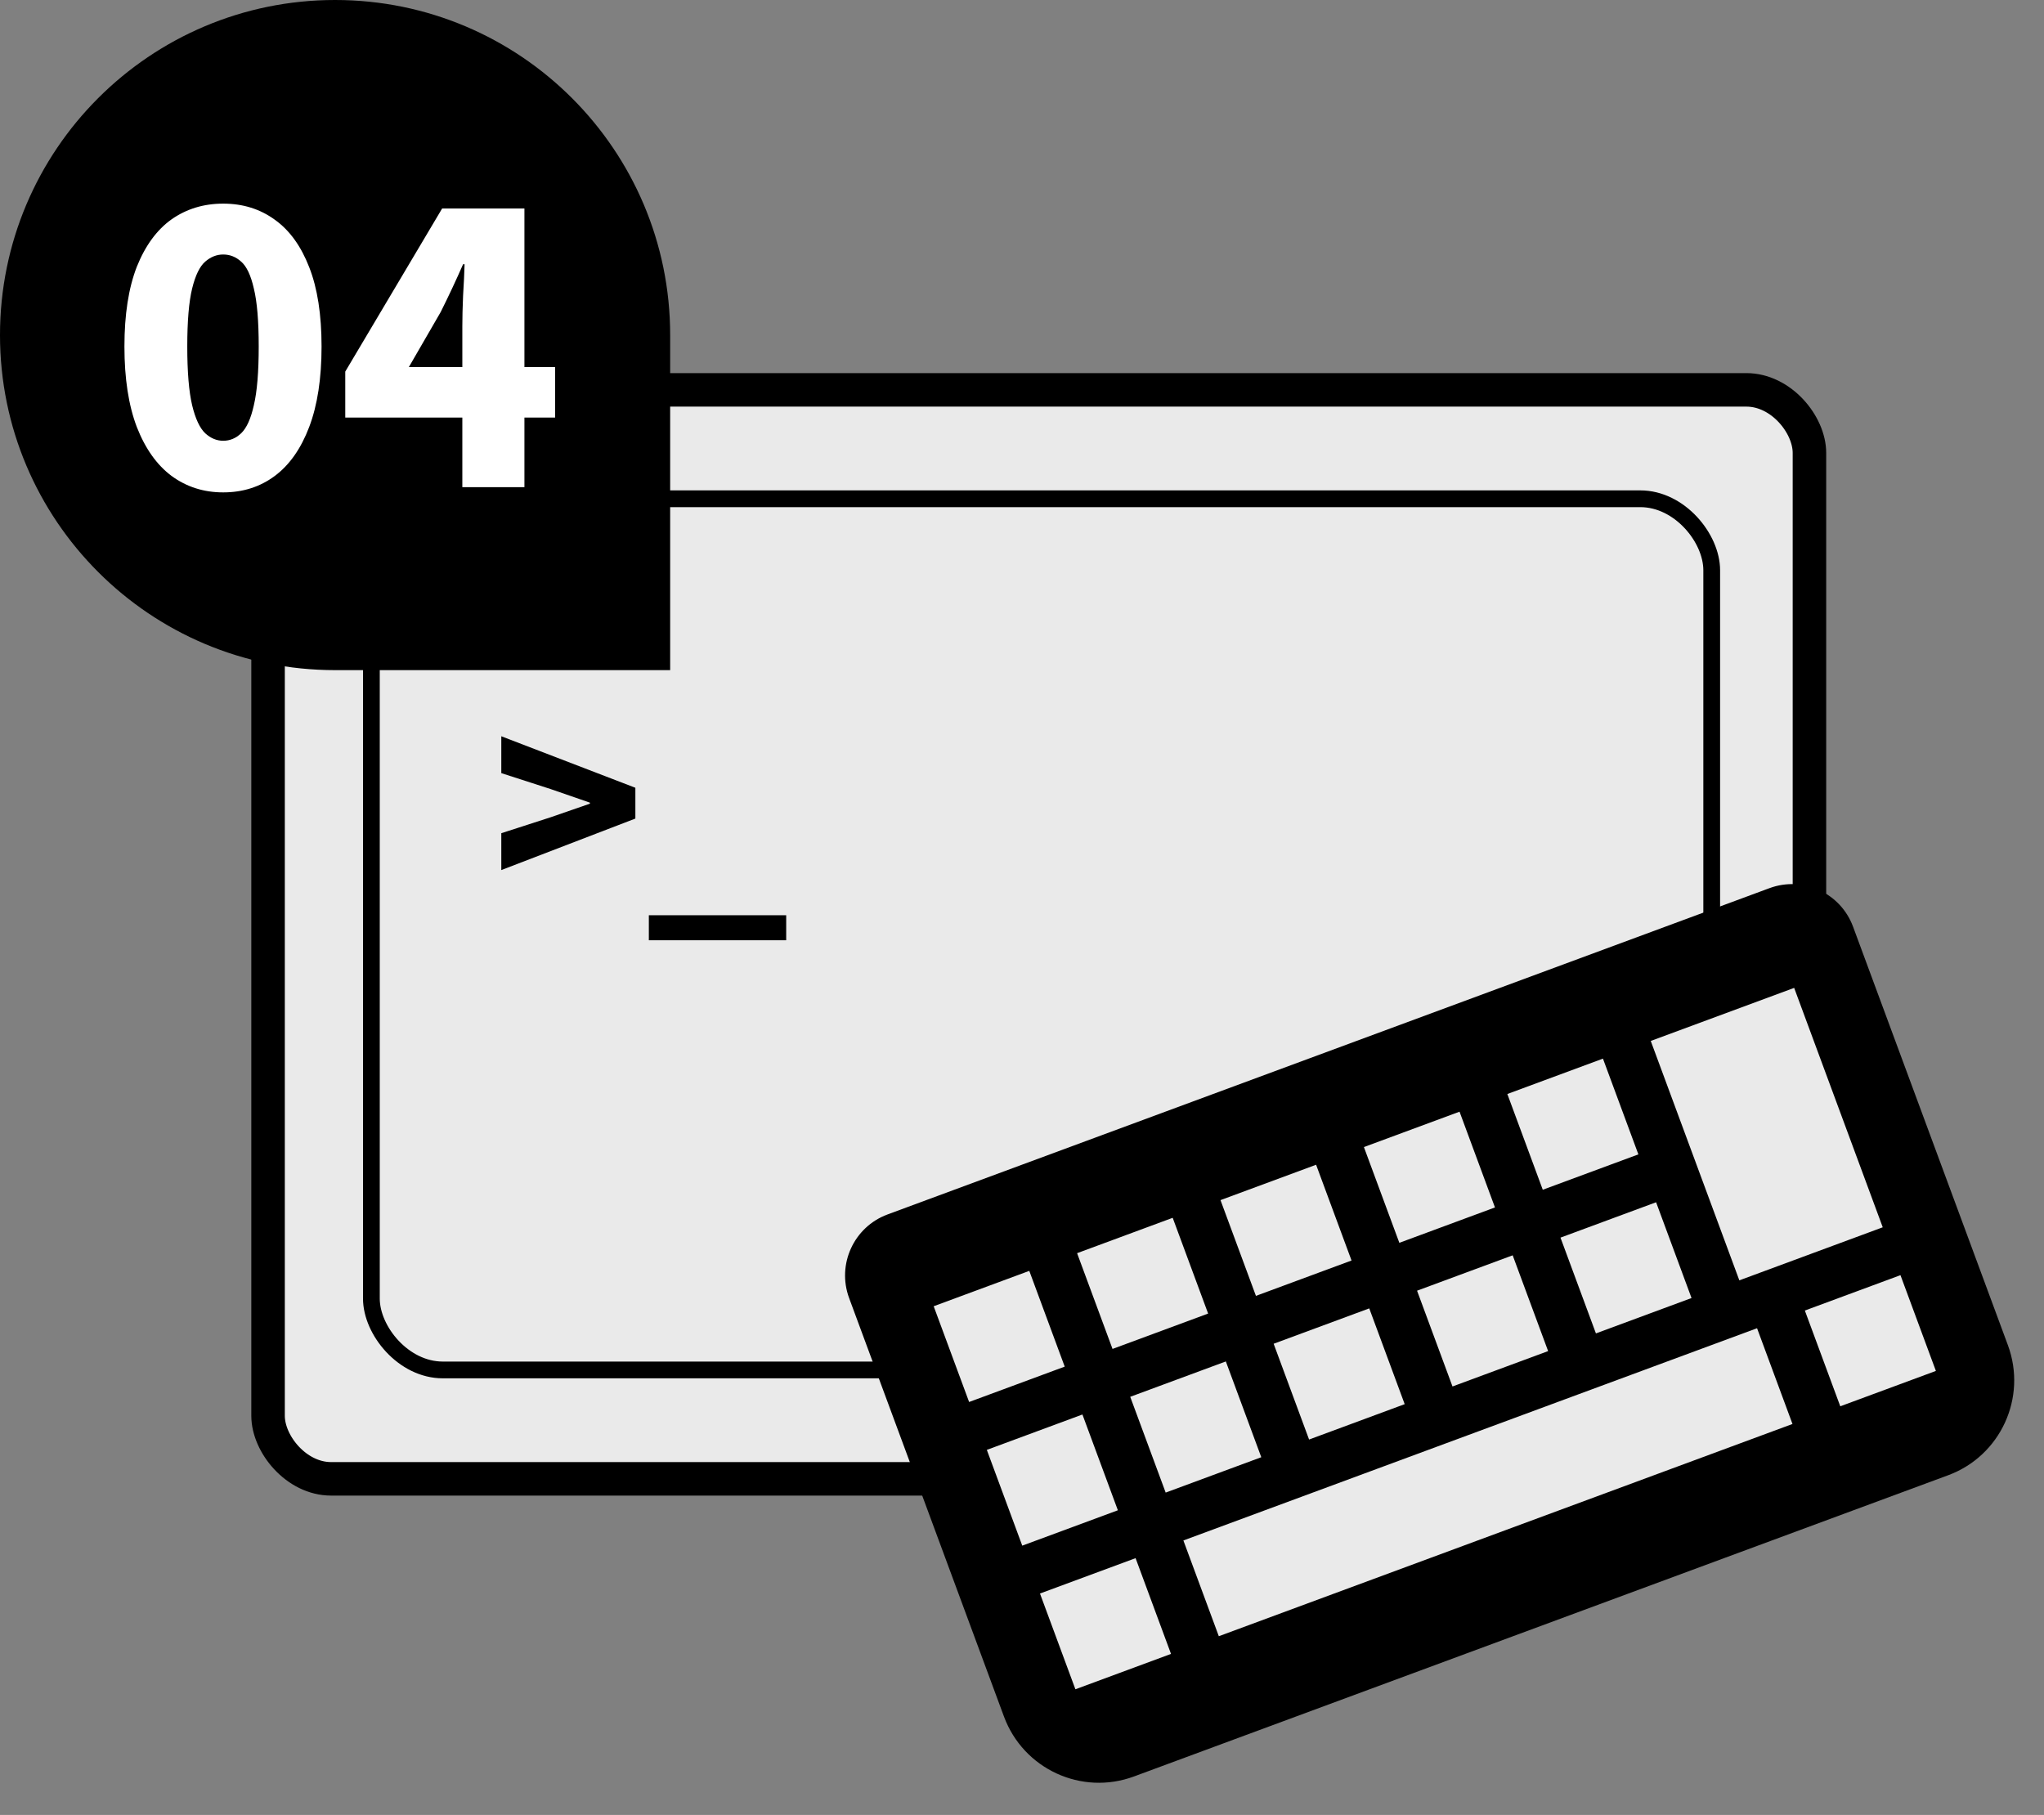 <svg width="366" height="325" viewBox="0 0 366 325" fill="none" xmlns="http://www.w3.org/2000/svg">
<rect x="0" y="0" width="366" height="325" fill="#808080" stroke="none"/>
<rect x="48" y="69.812" width="276" height="195" rx="11.288" fill="#EAEAEA" stroke="black" stroke-width="6"/>
<rect x="66.5" y="89.312" width="240" height="156" rx="12.788" fill="#EAEAEA" stroke="black" stroke-width="3"/>
<path d="M162.5 225L323 164.5L357.5 253L194.5 317L162.5 225Z" fill="#EAEAEA"/>
<path d="M316.846 159.039L158.916 217.471C152.89 219.701 149.812 226.408 152.045 232.443L179.771 307.38C183.248 316.779 193.668 321.58 203.052 318.108L348.841 264.167C358.225 260.695 363.01 250.268 359.533 240.87L331.807 165.933C329.574 159.898 322.871 156.81 316.846 159.039ZM269.906 195.9L287.025 189.566L293.369 206.712L276.25 213.046L269.906 195.9ZM279.422 221.62L296.542 215.286L302.887 232.436L285.767 238.77L279.422 221.62ZM244.223 205.402L261.346 199.067L267.69 216.213L250.567 222.549L244.223 205.402ZM253.739 231.122L270.862 224.787L277.208 241.937L260.085 248.272L253.739 231.122ZM218.544 214.903L235.663 208.569L242.007 225.716L224.888 232.05L218.544 214.903ZM228.06 240.623L245.18 234.289L251.525 251.439L234.405 257.773L228.06 240.623ZM192.865 224.405L209.984 218.07L216.328 235.217L199.209 241.551L192.865 224.405ZM202.381 250.124L219.5 243.79L225.846 260.94L208.726 267.274L202.381 250.124ZM209.682 296.161L192.563 302.495L186.219 285.349L203.339 279.015L209.682 296.161ZM200.166 270.441L183.047 276.776L176.702 259.626L193.821 253.292L200.166 270.441ZM190.649 244.718L173.53 251.052L167.186 233.906L184.305 227.572L190.649 244.718ZM320.963 254.989L218.242 292.994L211.898 275.848L314.619 237.842L320.963 254.989ZM346.642 245.488L329.522 251.822L323.178 234.676L340.298 228.341L346.642 245.488ZM337.126 219.768L311.447 229.269L295.585 186.399L321.264 176.898L337.126 219.768Z" fill="black"/>
<path d="M0 60C0 26.863 26.863 0 60 0V0C93.137 0 120 26.863 120 60V120H60C26.863 120 0 93.137 0 60V60Z" fill="black"/>
<path d="M39.963 88.17C36.48 88.17 33.399 87.188 30.72 85.223C28.086 83.259 26.01 80.334 24.491 76.449C23.018 72.565 22.281 67.765 22.281 62.049C22.281 56.334 23.018 51.579 24.491 47.783C26.01 43.988 28.086 41.153 30.72 39.277C33.399 37.402 36.48 36.464 39.963 36.464C43.49 36.464 46.571 37.424 49.206 39.344C51.84 41.22 53.894 44.055 55.368 47.85C56.841 51.601 57.578 56.334 57.578 62.049C57.578 67.765 56.841 72.565 55.368 76.449C53.894 80.334 51.84 83.259 49.206 85.223C46.571 87.188 43.49 88.17 39.963 88.17ZM39.963 78.927C41.169 78.927 42.24 78.481 43.178 77.588C44.16 76.65 44.919 74.976 45.455 72.565C46.036 70.109 46.326 66.604 46.326 62.049C46.326 57.495 46.036 54.035 45.455 51.668C44.919 49.301 44.16 47.694 43.178 46.846C42.24 45.997 41.169 45.573 39.963 45.573C38.802 45.573 37.73 45.997 36.748 46.846C35.766 47.694 34.984 49.301 34.404 51.668C33.824 54.035 33.533 57.495 33.533 62.049C33.533 66.604 33.824 70.109 34.404 72.565C34.984 74.976 35.766 76.65 36.748 77.588C37.73 78.481 38.802 78.927 39.963 78.927ZM82.786 87.233V58.433C82.786 56.87 82.831 55.039 82.92 52.941C83.054 50.797 83.144 48.922 83.188 47.315H82.92C82.295 48.743 81.648 50.172 80.978 51.601C80.308 53.03 79.616 54.459 78.902 55.888L73.209 65.733H99.397V74.775H61.823V66.537L79.17 37.335H93.904V87.233H82.786Z" fill="white"/>
<path d="M89.763 155.801V149.2L98.579 146.352L105.632 143.911V143.73L98.579 141.289L89.763 138.441V131.84L113.769 141.063V146.578L89.763 155.801ZM116.182 168.369V163.893H140.776V168.369H116.182Z" fill="black"/>
</svg>
